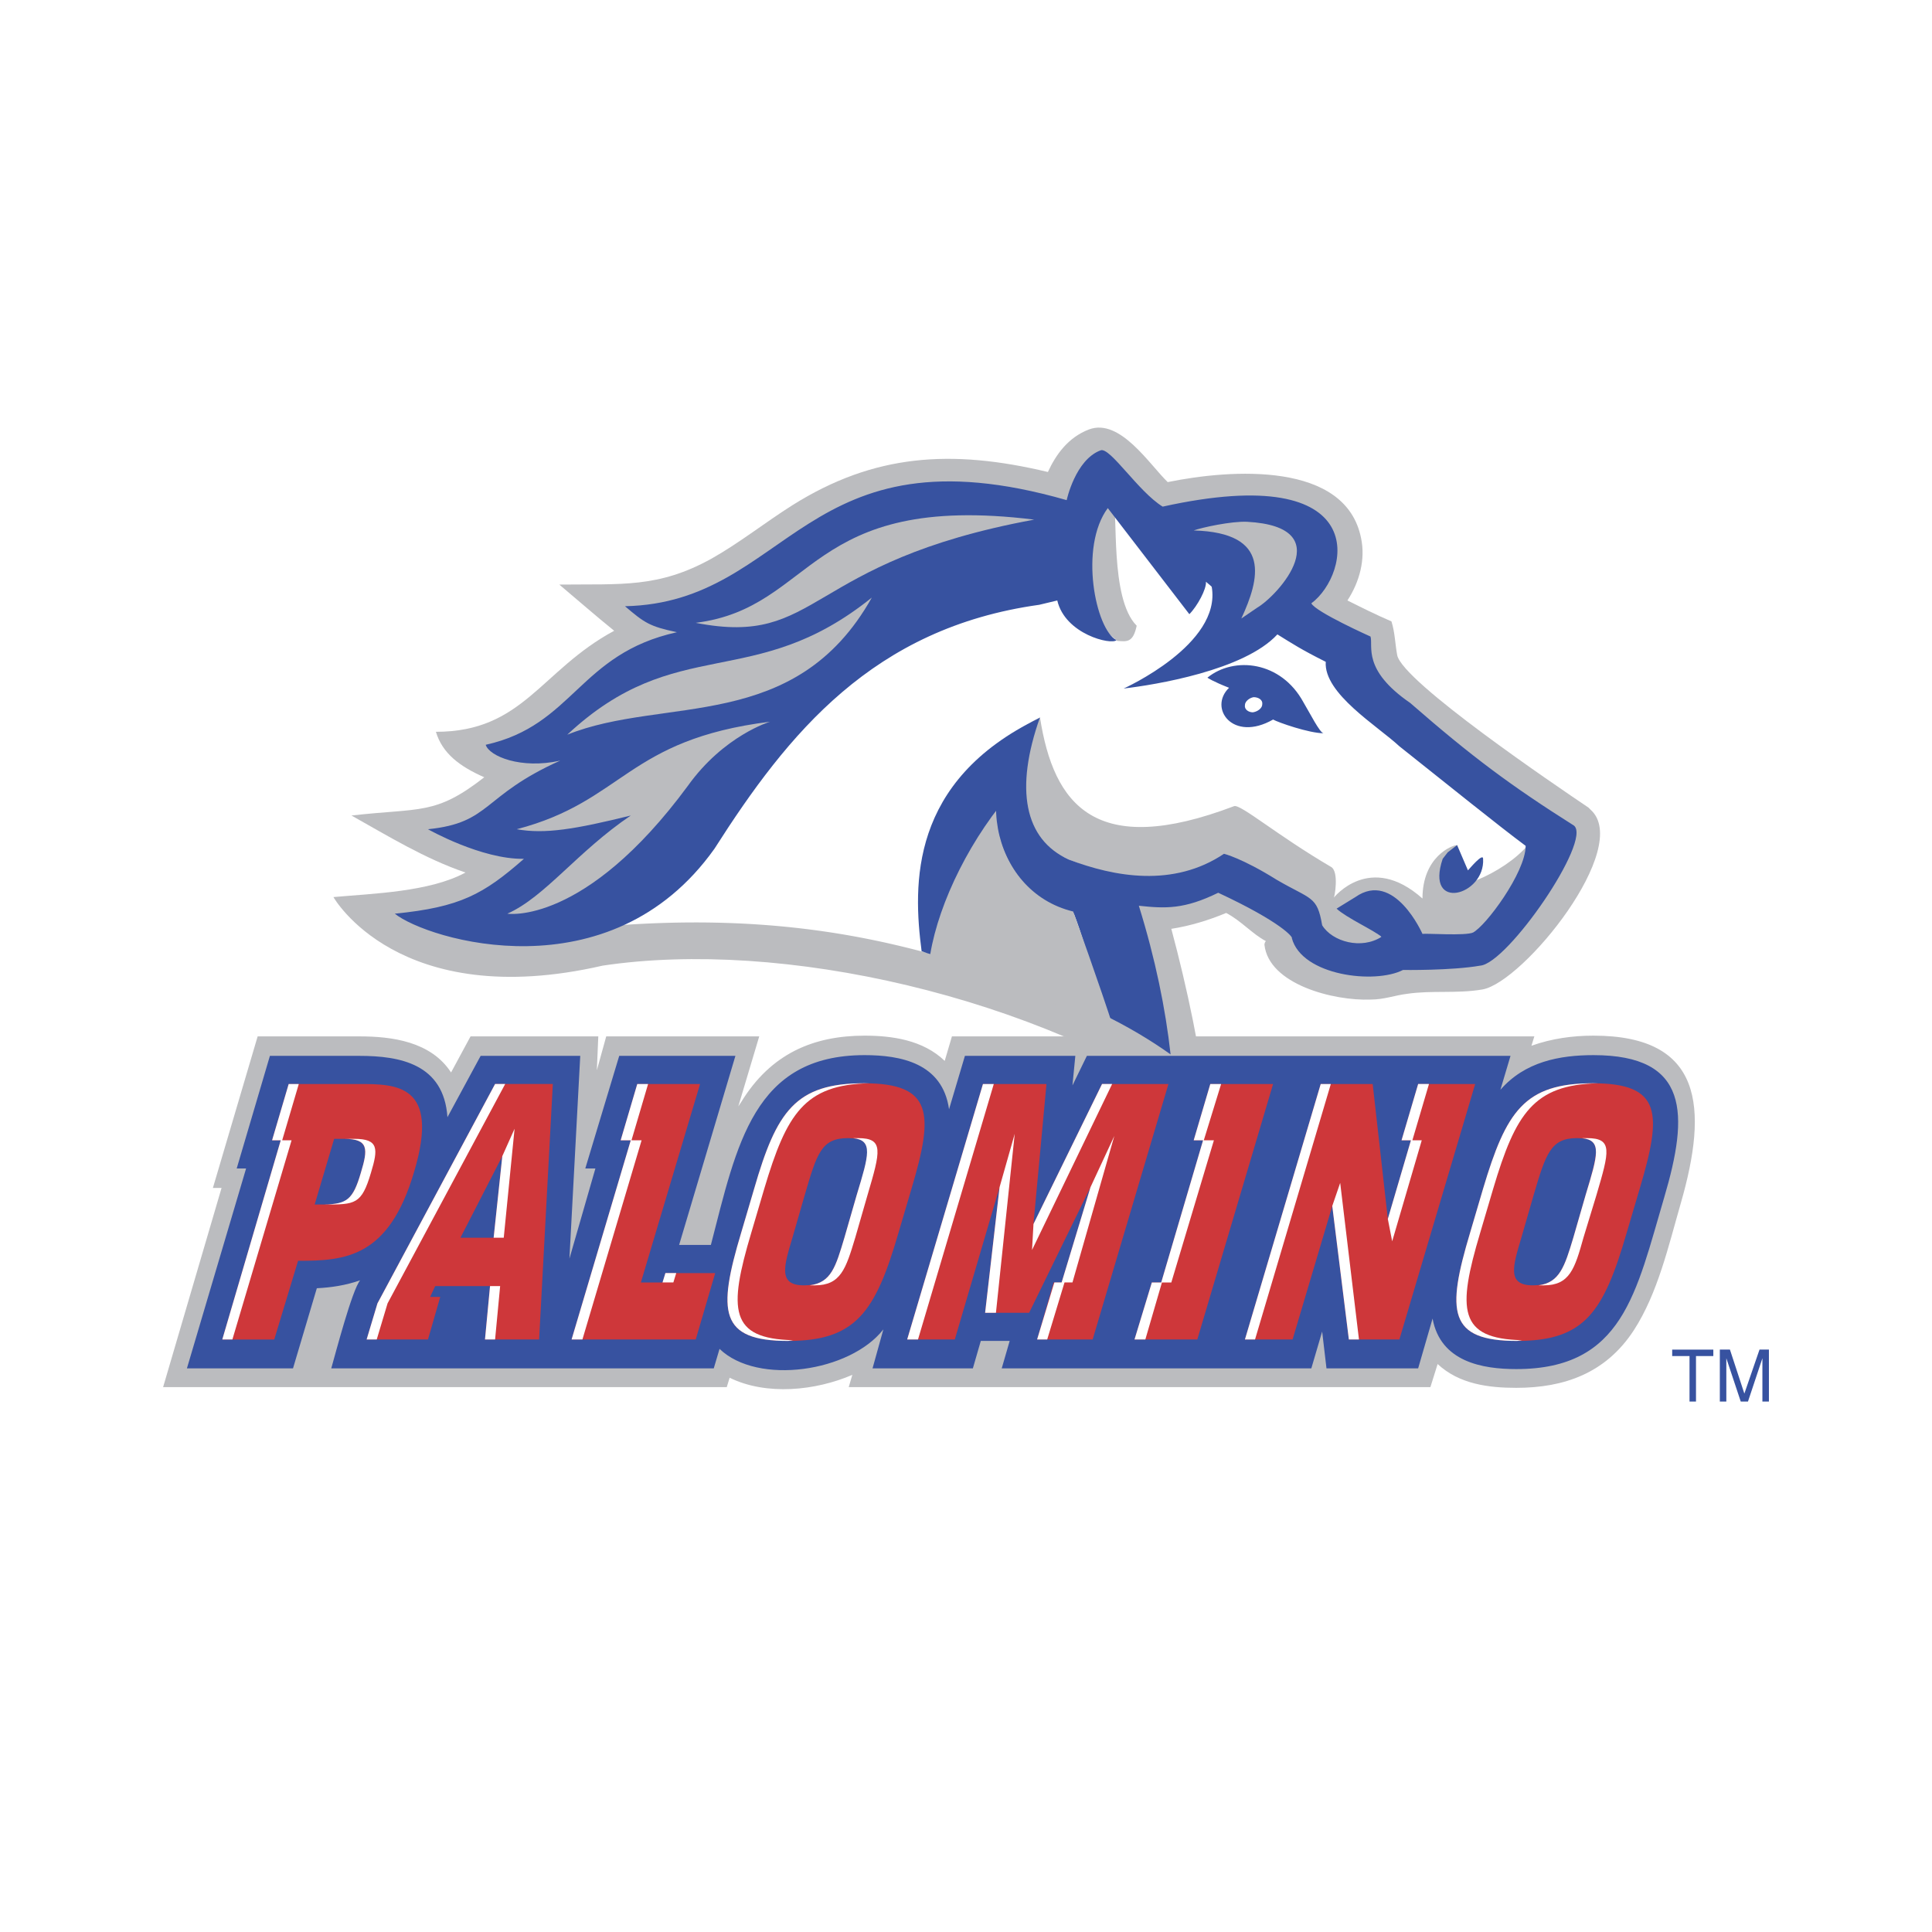 <svg xmlns="http://www.w3.org/2000/svg" width="2500" height="2500" viewBox="0 0 192.744 192.744"><path fill-rule="evenodd" clip-rule="evenodd" fill="#fff" d="M0 0h192.744v192.744H0V0z"/><path d="M94.248 105.84l.72-2.447h58.104l-.289.936c2.018-.721 4.105-1.008 6.193-1.008 10.943 0 11.447 7.199 8.711 16.703-1.225 4.248-2.303 9-4.68 12.672-2.809 4.32-6.984 5.76-11.736 5.76-2.736 0-5.688-.359-7.848-2.375l-.721 2.305h-58.03l.36-1.225c-3.672 1.584-8.568 2.088-12.24.287l-.288.938H16.272l5.832-19.873h-.864l4.464-15.119h10.152c3.24 0 7.128.504 9.144 3.6l1.944-3.6h12.744l-.144 3.383.936-3.383h15.264l-2.088 6.984.288-.434c2.952-4.824 7.2-6.623 12.312-6.623 2.736-.001 5.832.431 7.992 2.519zm28.08-14.76c-1.729.72-3.6 1.296-5.473 1.584 1.584 5.904 2.953 12.385 3.672 18.504-17.279-11.881-42.623-17.496-60.407-14.832-20.376 4.68-26.855-6.84-26.855-6.84 3.96-.36 9.576-.504 13.176-2.448-4.032-1.368-7.776-3.672-11.376-5.688 6.912-.792 8.352 0 13.248-3.816-2.448-1.08-4.176-2.376-4.824-4.536 8.712 0 10.44-6.12 17.784-10.08C59.4 61.416 57.6 59.832 55.8 58.32c6.192-.072 9.864.36 15.192-2.592 2.808-1.584 5.328-3.6 8.064-5.328 8.136-5.112 15.84-5.616 25.487-3.312.793-1.728 2.018-3.456 4.105-4.248 3.096-1.152 6.047 3.528 7.848 5.256 6.336-1.296 17.783-2.088 19.295 5.616.434 2.088-.143 4.32-1.367 6.192 1.439.72 2.881 1.44 4.393 2.088.359 1.152.359 2.232.576 3.384.576 2.664 15.768 12.96 19.08 15.192l.215.216c4.176 3.744-6.695 17.208-10.799 17.929-2.521.432-5.041.07-7.488.432-1.225.143-2.305.576-3.672.576-3.672.143-10.152-1.512-10.584-5.473 0-.144.072-.288.143-.36-1.368-.72-2.448-2.016-3.96-2.808z" fill="none" stroke="#fff" stroke-width="3.982" stroke-miterlimit="2.613"/><path d="M94.248 105.84l.72-2.447h58.104l-.289.936c2.018-.721 4.105-1.008 6.193-1.008 10.943 0 11.447 7.199 8.711 16.703-1.223 4.248-2.303 9-4.68 12.672-2.809 4.32-6.984 5.76-11.736 5.76-2.736 0-5.688-.359-7.848-2.375l-.721 2.305h-58.03l.36-1.225c-3.672 1.584-8.568 2.088-12.24.287l-.288.938H16.272l5.832-19.873h-.864l4.464-15.119h10.152c3.24 0 7.128.504 9.144 3.6l1.944-3.6h12.744l-.144 3.383.936-3.383h15.264l-2.088 6.984.288-.434c2.952-4.824 7.2-6.623 12.312-6.623 2.736-.001 5.832.431 7.992 2.519z" fill-rule="evenodd" clip-rule="evenodd" fill="#bbbcbf"/><path d="M122.328 91.08c-1.729.72-3.6 1.296-5.473 1.584 1.584 5.904 2.953 12.385 3.672 18.504-17.279-11.881-42.623-17.496-60.407-14.832-20.376 4.68-26.856-6.84-26.856-6.84 3.96-.36 9.576-.504 13.176-2.448-4.032-1.368-7.776-3.672-11.376-5.688 6.912-.792 8.352 0 13.248-3.816-2.448-1.08-4.176-2.376-4.824-4.536 8.712 0 10.44-6.12 17.784-10.08C59.4 61.416 57.6 59.832 55.8 58.32c6.192-.072 9.864.36 15.192-2.592 2.808-1.584 5.328-3.6 8.064-5.328 8.136-5.112 15.84-5.616 25.487-3.312.793-1.728 2.018-3.456 4.105-4.248 3.096-1.152 6.047 3.528 7.848 5.256 6.336-1.296 17.783-2.088 19.295 5.616.434 2.088-.143 4.32-1.367 6.192 1.439.72 2.881 1.44 4.393 2.088.359 1.152.359 2.232.576 3.384.576 2.664 15.768 12.96 19.08 15.192l.215.216c4.176 3.744-6.695 17.208-10.799 17.929-2.521.432-5.041.07-7.488.432-1.225.143-2.305.576-3.672.576-3.672.143-10.152-1.512-10.584-5.473 0-.144.072-.288.143-.36-1.368-.72-2.448-2.016-3.96-2.808z" fill-rule="evenodd" clip-rule="evenodd" fill="#bbbcbf"/><path d="M109.801 45.432c.143.072.287.216.504.36.432.36.936.936 1.512 1.584s1.152 1.296 1.799 1.944c.648.648 1.297 1.224 1.945 1.584l.359.072c20.736-4.536 17.928 6.408 14.473 8.928l-.217.216.072.288c.145.216.287.36.504.576.217.144.504.288.791.504.576.36 1.297.792 2.018 1.152 1.08.576 2.16 1.008 2.592 1.224v.648c0 .432.072.936.287 1.584.361 1.224 1.369 2.736 3.816 4.392 6.119 5.4 10.08 8.352 16.344 12.24 1.225 1.224-6.48 13.032-9.145 13.248-2.879.577-7.559.432-7.559.432h-.289c-2.664 1.439-9.359.504-10.367-2.665 0-.36 0-.504-.072-.647-.145-.288-.359-.72-.793-1.224-.863-1.008-2.592-2.304-5.76-3.816l-.215-.072-.289.072c-3.383 1.656-6.047 2.232-8.568 1.944l-.646-.144.143.648a87.496 87.496 0 0 1 3.025 13.824c-1.801-1.225-3.744-2.305-5.832-3.385v-.287c-3.24-1.584-2.305-.936-5.473-1.873-9.216-2.592-21.312-8.208-43.92-6.407l2.376-1.008c-8.856 4.824-19.08 2.16-22.68.145 5.76-.72 8.136-2.088 11.952-5.472l.792-.72h-1.152c-2.952.072-6.408-1.44-8.136-2.304 2.376-.432 3.6-1.224 4.896-2.232.792-.576 1.584-1.296 2.664-2.016s2.448-1.584 4.392-2.448l-.288-.792c-3.384.72-5.832-.144-6.624-.936 1.944-.504 3.528-1.296 4.896-2.16.72-.504 1.368-1.08 2.016-1.584.648-.576 1.296-1.152 1.872-1.729 2.448-2.304 4.968-4.536 9.72-5.544l1.8-.432-1.8-.432c-2.231-.504-2.88-.72-4.248-1.8 3.744-.288 6.696-1.439 9.36-2.88 2.808-1.584 5.4-3.6 8.208-5.4 5.544-3.456 12.24-6.048 25.271-2.304l.506.216.07-.504c.072-.072.865-3.744 3.098-4.608z" fill-rule="evenodd" clip-rule="evenodd" fill="#fff"/><path d="M124.271 72.432c1.656.144 2.16-1.44 3.457-2.521.936.216 1.727-.936 2.016-.144 1.871 4.968 9.287 8.424 12.455 11.232-8.566-1.583-12.744-7.487-17.928-8.567z" fill-rule="evenodd" clip-rule="evenodd" fill="#fff"/><path d="M123.119 80.424c.648-.216 4.248 2.88 9.648 6.048.865.432.359 3.168.289 3.096 0 0 3.6-4.608 8.855.072 0-4.176 2.951-5.328 3.455-5.328l-.646 4.176c3.023-.216 8.566-3.528 8.711-6.336 6.695 4.248-5.256 10.296-6.48 10.872-.646.36-5.256 2.448-5.543 2.52 0 0-1.08-4.608-2.232-5.184l-3.959.72c.287.864 1.871 1.728 2.592 2.376-1.945 1.296-5.904 2.016-6.912.36-.432-2.88-.432-3.456-3.889-5.472-3.744-1.44-5.615-1.296-5.615-1.296-5.113 3.456-10.225.432-14.76-1.296-3.816-1.728-6.408-4.104-5.041-9.72l2.16-4.464c1.367 8.784 5.543 14.112 19.367 8.856zm-11.664-16.488c-1.367-1.152-4.967-4.464-5.471-5.184.143-1.224.359-2.592 1.008-2.592.359.576 3.6-6.984 4.031-6.264.576.936-.359 9.792 2.377 12.528-.361 1.728-1.007 1.584-1.945 1.512z" fill-rule="evenodd" clip-rule="evenodd" fill="#bbbcbf"/><path d="M39.384 91.152c6.552-.648 8.856-1.944 12.888-5.472-4.248.072-9.576-2.952-9.576-2.952 6.336-.648 5.328-3.312 13.176-6.84-3.888.864-7.056-.432-7.416-1.584 8.784-1.944 9.288-9.072 19.08-11.232-2.736-.576-3.24-.936-5.184-2.592 16.56-.36 17.712-18.144 44.064-10.584 0 0 .863-4.032 3.385-4.968.936-.36 3.742 4.104 6.191 5.616 21.168-4.68 18.719 6.768 14.832 9.648.432.864 5.904 3.312 5.904 3.312.287.936-.865 3.312 3.959 6.624 6.191 5.4 10.08 8.28 16.344 12.24 1.801 1.512-6.623 13.751-9.359 13.968-2.881.504-7.703.432-7.703.432-2.809 1.441-10.08.576-11.088-3.167.143-.072-1.01-1.584-7.346-4.536-3.383 1.656-5.256 1.584-7.92 1.296 1.656 5.328 2.664 10.296 3.168 14.832-2.016-1.439-4.318-2.807-6.84-4.031-1.223-6.048-2.807-10.008-2.807-10.008-8.354-2.016-10.945-14.328-3.385-19.584-2.52 7.128-1.584 12.168 2.881 14.184 4.535 1.728 10.439 2.808 15.479-.576 0 0 1.801.432 5.256 2.592 3.457 2.016 4.033 1.584 4.537 4.536 1.008 1.656 3.959 2.448 5.904 1.152-.721-.648-3.457-1.872-4.465-2.808l1.873-1.152c3.887-2.736 6.695 3.672 6.695 3.672.287-.072 4.393.216 5.039-.144 1.225-.576 5.256-5.976 5.256-8.64-2.807-2.088-7.703-6.048-12.6-9.936-2.16-2.016-7.559-5.256-7.344-8.424-2.447-1.224-3.312-1.8-4.824-2.736-3.312 3.6-12.24 5.04-15.336 5.4 0 0 9.793-4.392 8.785-10.152-.217-.216-.434-.36-.576-.504.072.72-.865 2.448-1.656 3.24l-8.137-10.584c-2.879 3.888-1.225 12.096.865 13.176-.504.504-5.113-.576-5.904-3.96l-1.801.432c-16.56 2.304-25.056 12.816-32.4 24.336-10.438 14.685-28.654 9.07-31.894 6.478zm81.071-23.544c2.664-2.16 7.346-1.656 9.576 2.448.648 1.08 1.656 3.096 2.018 3.096-1.441 0-4.537-1.08-5.041-1.368-4.031 2.304-6.48-1.152-4.393-3.168-1.656-.648-2.16-1.008-2.16-1.008zm23.473 18.072l.504-.648.936-.72 1.08 2.52c.145-.144 1.512-1.8 1.512-1.152.216 3.672-5.833 5.328-4.032 0z" fill-rule="evenodd" clip-rule="evenodd" fill="#3752a0"/><path d="M124.416 52.056c9.287.504 3.096 7.344 1.008 8.568l-1.584 1.08c1.801-3.888 3.096-8.567-4.752-8.784.793-.288 3.744-.936 5.328-.864z" fill-rule="evenodd" clip-rule="evenodd" fill="#bbbcbf"/><path d="M124.199 70.344c0-.36.434-.72.865-.792.504 0 .936.288.863.72 0 .36-.432.72-.936.792-.43 0-.864-.288-.792-.72z" fill-rule="evenodd" clip-rule="evenodd" fill="#fff"/><path d="M103.176 51.84c-23.04 4.248-21.24 12.744-33.768 10.296 12.024-1.512 11.016-13.104 33.768-10.296zm-16.2 7.776c-7.632 13.608-20.736 9.792-30.384 13.68 10.944-10.224 18.576-4.176 30.384-13.68zM50.616 91.152c3.744-1.656 6.984-6.192 12.312-9.792-5.544 1.368-8.568 1.872-11.376 1.368C62.28 79.92 62.496 73.8 76.824 72c0 0-4.608 1.368-8.208 6.408-10.296 13.968-18 12.744-18 12.744zM103.607 71.64c-7.055 5.688-4.896 17.28 3.457 19.296 0 0 2.736 7.56 4.104 11.88-4.031-2.088-6.695-3.023-11.664-4.32-.648-1.943-7.056-.432-7.128-.432-.792-.144 2.016-21.816 11.231-26.424z" fill-rule="evenodd" clip-rule="evenodd" fill="#bbbcbf"/><path d="M103.68 71.64c-2.16 4.464-1.152 5.544-2.375 6.912-4.393 4.824-7.633 11.448-8.497 16.632-.288-.072-.648-.216-.864-.288-.864-6.624-1.224-16.992 11.736-23.256zM33.048 136.512c.432-1.512 2.088-7.848 2.88-8.783-1.44.504-2.88.719-4.32.791l-2.376 7.992H18.648l5.904-19.943h-.937l3.312-11.232h8.928c4.032 0 8.424.793 8.784 6.119l3.312-6.119h9.937l-1.08 20.232 2.592-9h-1.008l3.384-11.232h11.592L67.752 124.2h3.168c2.592-10.008 4.248-18.936 15.336-18.936 3.6 0 7.776.793 8.424 5.4l1.584-5.328h11.015l-.287 2.951 1.439-2.951h42.264l-1.008 3.385c2.449-2.809 5.904-3.457 9.289-3.457 9.576 0 9.504 5.904 7.055 14.184-2.807 9.504-4.104 17.137-14.76 17.137-3.383 0-7.561-.721-8.352-5.039l-1.439 4.967h-9.145l-.432-3.672-1.08 3.672H99.936l.793-2.736h-2.881l-.791 2.736H87.048l1.08-3.889c-3.312 4.248-12.528 5.617-16.344 1.945l-.576 1.943h-38.16z" fill-rule="evenodd" clip-rule="evenodd" fill="#3752a0"/><path d="M153 119.232l-1.225 4.248c-.863 2.879-1.439 4.752 1.152 4.752s3.096-1.656 4.031-4.752l1.225-4.248c1.297-4.393 1.729-5.688-.863-5.688s-3.095 1.513-4.32 5.688zm-6.336 3.745l1.295-4.393c2.305-7.703 4.105-10.512 10.945-10.512 6.912 0 6.912 3.023 4.68 10.512l-1.297 4.393c-2.303 7.92-4.176 10.799-10.943 10.799-6.84-.001-7.057-2.88-4.68-10.799zm-22.465 10.656l7.561-25.488h5.184l1.512 13.463 2.305-7.848h-.936l1.656-5.615h5.688l-7.561 25.488h-5.039l-1.656-13.32-3.961 13.32h-4.753zm-3.455-25.488h6.264l-7.561 25.488h-6.264l1.729-5.689h.936l4.176-14.184h-.936l1.656-5.615zm-22.68 0h6.336l-1.297 13.967 6.84-13.967h6.625l-7.561 25.488h-5.543l1.654-5.689h.793l2.879-9.504-6.119 12.529h-4.393l1.441-12.529-4.465 15.193h-4.752l7.562-25.488zM80.28 119.232l-1.224 4.248c-.864 2.879-1.44 4.752 1.152 4.752 2.664 0 3.096-1.656 4.032-4.752l1.224-4.248c1.368-4.393 1.728-5.688-.864-5.688-2.664.001-3.096 1.513-4.32 5.688zm-6.336 3.745l1.296-4.393c2.232-7.703 4.104-10.512 10.944-10.512 6.912 0 6.984 3.023 4.752 10.512l-1.296 4.393c-2.304 7.92-4.248 10.799-11.016 10.799-6.84-.001-7.056-2.88-4.68-10.799zM61.92 113.76l1.656-5.615h6.264l-5.904 19.799h2.16l.288-.936h4.968l-1.944 6.625H57.024l5.904-19.873H61.92zm-11.808 1.584l-4.176 8.137h3.312l.864-8.137zm-13.536 18.289l1.08-3.602 11.736-21.887h5.76l-1.368 25.488h-5.4l.504-5.328h-5.472l-.504 1.08h1.008l-1.224 4.248h-6.12v.001zm-3.24-20.018l-1.944 6.553c2.952 0 3.672 0 4.608-3.168.72-2.377.792-3.385-1.728-3.385h-.936zm-4.536-5.47h6.984c3.744 0 8.136 0 5.544 8.711-2.52 8.641-6.912 8.928-11.592 8.928l-2.376 7.85h-5.184l5.832-19.873h-.864l1.656-5.616z" fill-rule="evenodd" clip-rule="evenodd" fill="#ce373a"/><path d="M153.504 128.232c2.088-.289 2.592-1.873 3.455-4.752l1.225-4.248c1.225-4.033 1.656-5.473-.359-5.688h.504c2.592 0 2.232 1.295.936 5.688l-1.295 4.248c-.865 3.096-1.369 4.752-3.961 4.752h-.505zm-6.84-5.255l1.295-4.393c2.305-7.703 4.105-10.512 10.945-10.512h.504c-6.408.145-8.209 3.023-10.439 10.512l-1.297 4.393c-2.305 7.703-2.16 10.584 4.176 10.727l-.504.072c-6.84-.001-7.057-2.88-4.68-10.799zm-11.088 10.656h-1.008l-1.656-13.32.791-2.305 1.873 15.625zm2.879-12.026l2.305-7.848h-.936l1.656-5.615h1.08l-1.656 5.615h.936l-2.951 10.08-.434-2.232zm-14.256 12.026l7.561-25.488h1.008l-7.561 25.488h-1.008zm-3.455-25.488h1.08l-1.729 5.615h1.008l-4.248 14.184h-.936l-1.656 5.689h-1.08l1.729-5.689h.936l4.176-14.184h-.936l1.656-5.615zm-21.385 22.824h-1.08l1.441-12.529 1.512-5.328-1.873 17.857zm4.106 2.664l1.654-5.473.072-.217h.721l2.879-9.504 2.377-5.111-4.176 14.615h-.793l-1.727 5.689h-1.007v.001zm-.361-11.522l6.84-13.967h1.008l-7.992 16.559.144-2.592zm-5.04-13.966h1.08l-7.561 25.488h-1.08l7.561-25.488zm-17.28 20.087c2.16-.289 2.592-1.873 3.456-4.752l1.224-4.248c1.224-4.033 1.656-5.473-.36-5.688h.504c2.592 0 2.232 1.295.936 5.688l-1.224 4.248c-.936 3.096-1.44 4.752-4.032 4.752h-.504zm-6.84-5.255l1.296-4.393c2.232-7.703 4.104-10.512 10.944-10.512h.504c-6.408.145-8.208 3.023-10.44 10.512l-1.296 4.393c-2.304 7.703-2.16 10.584 4.176 10.727l-.504.072c-6.84-.001-7.056-2.88-4.68-10.799zm-7.848 4.966l.288-.936h1.08l-.288.936h-1.08zM61.92 113.76l1.656-5.615h1.08L63 113.76h1.008l-5.904 19.873h-1.08l5.904-19.873H61.92zm-12.672 9.72l.864-8.137 1.224-2.736-1.08 10.873h-1.008zm.144 10.153h-1.008l.504-5.328h1.008l-.504 5.328zm-12.816 0l1.08-3.602 11.736-21.887H50.4l-11.736 21.887-1.08 3.602h-1.008zM36 117c.72-2.377.792-3.385-1.656-3.385h1.008c2.448 0 2.376 1.008 1.656 3.385-.936 3.168-1.584 3.168-4.608 3.168 2.16-.072 2.808-.432 3.6-3.168zm-7.2-8.855h1.008l-1.656 5.615h.936l-5.904 19.873h-1.008l5.832-19.873h-.864l1.656-5.615z" fill-rule="evenodd" clip-rule="evenodd" fill="#fff"/><path fill-rule="evenodd" clip-rule="evenodd" fill="#3752a0" d="M166.824 134.641h4.104v.646h-1.729v4.537h-.646v-4.537h-1.729v-.646zM175.824 139.824v-3.023-1.297l-1.439 4.32h-.721l-1.439-4.32v4.32h-.648v-5.184h1.008l1.439 4.391 1.512-4.391h.938v5.184h-.65z"/></svg>
